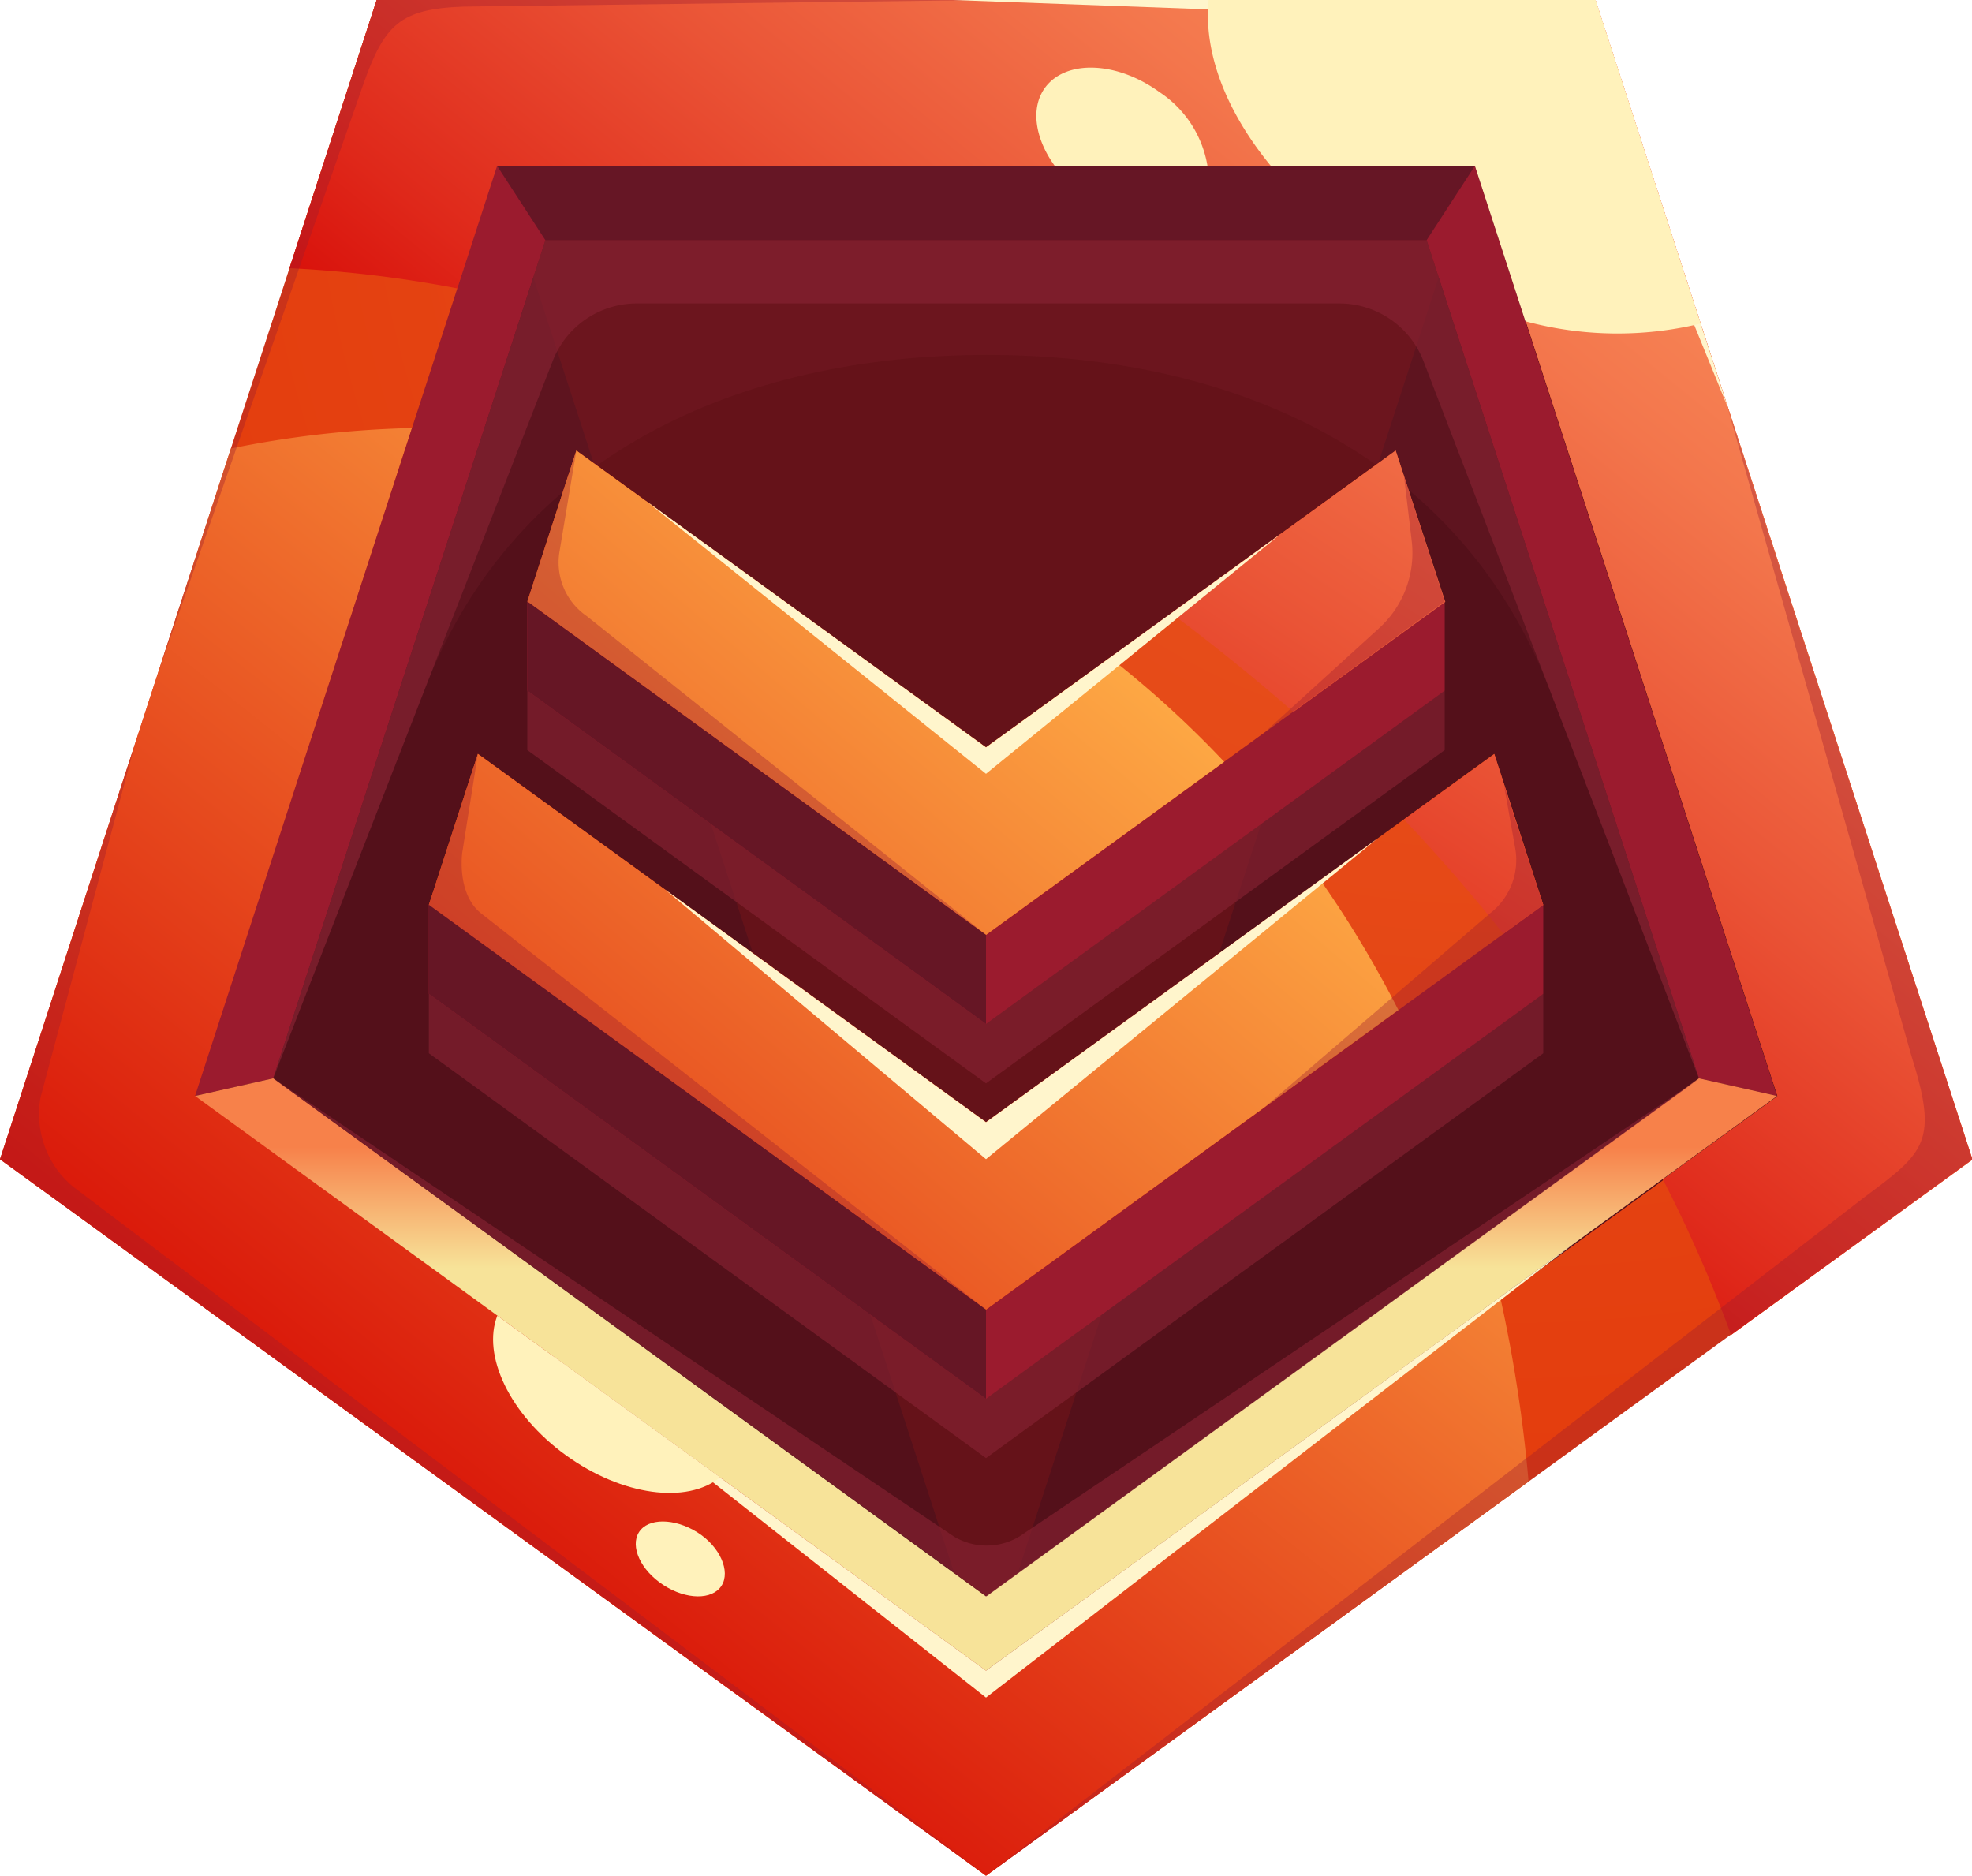 <svg xmlns="http://www.w3.org/2000/svg" xmlns:xlink="http://www.w3.org/1999/xlink" viewBox="0 0 161.26 153.37">
  <defs>
    <style>
      .cls-1 {
        isolation: isolate;
      }

      .cls-2 {
        fill: #54101a;
      }

      .cls-3 {
        fill: url(#radial-gradient);
      }

      .cls-4 {
        fill: #8c1919;
        opacity: 0.3;
      }

      .cls-11, .cls-13, .cls-4, .cls-9 {
        mix-blend-mode: multiply;
      }

      .cls-5 {
        fill: url(#radial-gradient-2);
      }

      .cls-15, .cls-18, .cls-19, .cls-20, .cls-21, .cls-6, .cls-7 {
        mix-blend-mode: screen;
      }

      .cls-6 {
        fill: url(#linear-gradient);
      }

      .cls-7 {
        fill: url(#linear-gradient-2);
      }

      .cls-13, .cls-8 {
        fill: #9b1b2e;
      }

      .cls-11, .cls-9 {
        fill: #892334;
      }

      .cls-9 {
        opacity: 0.2;
      }

      .cls-10 {
        fill: url(#linear-gradient-3);
      }

      .cls-11 {
        opacity: 0.6;
      }

      .cls-12 {
        fill: #661625;
      }

      .cls-13 {
        opacity: 0.35;
      }

      .cls-14 {
        fill: #fff5cc;
      }

      .cls-15 {
        fill: #fff2bb;
      }

      .cls-16 {
        fill: url(#radial-gradient-3);
      }

      .cls-17 {
        fill: url(#radial-gradient-4);
      }

      .cls-18 {
        fill: url(#linear-gradient-4);
      }

      .cls-19 {
        fill: url(#linear-gradient-5);
      }

      .cls-20 {
        fill: url(#linear-gradient-6);
      }

      .cls-21 {
        fill: url(#linear-gradient-7);
      }
    </style>
    <radialGradient id="radial-gradient" cx="123.72" cy="5.12" r="127.91" gradientUnits="userSpaceOnUse">
      <stop offset="0.01" stop-color="#e85621"/>
      <stop offset="1" stop-color="#e33a0b"/>
    </radialGradient>
    <radialGradient id="radial-gradient-2" cx="146.99" cy="-12.29" r="176.96" xlink:href="#radial-gradient"/>
    <linearGradient id="linear-gradient" x1="154.62" y1="-24.88" x2="74.42" y2="74.06" gradientUnits="userSpaceOnUse">
      <stop offset="0" stop-color="#ffa369"/>
      <stop offset="0.13" stop-color="#fe9e66"/>
      <stop offset="0.29" stop-color="#fa8f5c"/>
      <stop offset="0.47" stop-color="#f3764c"/>
      <stop offset="0.65" stop-color="#ea5436"/>
      <stop offset="0.85" stop-color="#df281a"/>
      <stop offset="1" stop-color="#d40000"/>
    </linearGradient>
    <linearGradient id="linear-gradient-2" x1="26.9" y1="135.37" x2="97.02" y2="47.47" gradientUnits="userSpaceOnUse">
      <stop offset="0" stop-color="#d40000"/>
      <stop offset="1" stop-color="#ffaf47"/>
    </linearGradient>
    <linearGradient id="linear-gradient-3" x1="80.63" y1="76.97" x2="80.63" y2="103.69" gradientUnits="userSpaceOnUse">
      <stop offset="0.63" stop-color="#f7814a"/>
      <stop offset="1" stop-color="#f7e399"/>
    </linearGradient>
    <radialGradient id="radial-gradient-3" cx="120.96" cy="10.73" r="129.62" xlink:href="#radial-gradient"/>
    <radialGradient id="radial-gradient-4" cx="120.96" cy="10.73" r="129.62" xlink:href="#radial-gradient"/>
    <linearGradient id="linear-gradient-4" x1="153.39" y1="-20.29" x2="80.7" y2="89.21" xlink:href="#linear-gradient"/>
    <linearGradient id="linear-gradient-5" x1="172.39" y1="-7.68" x2="99.7" y2="101.83" xlink:href="#linear-gradient"/>
    <linearGradient id="linear-gradient-6" x1="11.68" y1="122.82" x2="81.8" y2="39.89" xlink:href="#linear-gradient-2"/>
    <linearGradient id="linear-gradient-7" x1="24.6" y1="133.75" x2="94.72" y2="50.82" xlink:href="#linear-gradient-2"/>
  </defs>
  <title>Risorsa 2</title>
  <g class="cls-1">
    <g id="Livello_2" data-name="Livello 2">
      <g id="Layer_1" data-name="Layer 1">
        <g>
          <polygon class="cls-2" points="80.63 148.74 156.86 93.36 127.74 3.75 33.52 3.75 4.41 93.36 80.63 148.74"/>
          <path class="cls-3" d="M130.47,0H30.8L0,94.79l80.63,58.58,80.63-58.58ZM16,89.61l24.7-76h80l24.71,76.05-64.69,47Z"/>
          <polygon class="cls-4" points="40.65 13.56 80.63 136.6 120.61 13.56 40.65 13.56"/>
          <path class="cls-5" d="M130.47,0H30.8L23.67,21.93A97.73,97.73,0,0,1,37.4,23.58l3.25-10h80l24.71,76.05-9.38,6.81a111.71,111.71,0,0,1,5.58,12.71l19.74-14.34Z"/>
          <path class="cls-6" d="M130.47,0H30.8L23.67,21.93A97.73,97.73,0,0,1,37.4,23.58l3.25-10h80l24.71,76.05-9.38,6.81a111.71,111.71,0,0,1,5.58,12.71l19.74-14.34Z"/>
          <path class="cls-7" d="M125,121.14a117.52,117.52,0,0,0-2.32-15.08L80.63,136.6,16,89.61,33.69,35a83.33,83.33,0,0,0-14.81,1.67L0,94.79l80.63,58.58Z"/>
          <polygon class="cls-8" points="15.95 89.61 22.34 88.17 44.6 19.64 116.66 19.64 138.93 88.17 145.32 89.61 120.61 13.56 40.65 13.56 15.95 89.61"/>
          <path class="cls-9" d="M22.34,88.17l12.46-32c7.37-18.93,25.61-27.15,45.92-27.15h0c20.41,0,38.7,8.32,46,27.37l12.2,31.74L116.66,19.64H44.6Z"/>
          <polygon class="cls-10" points="15.95 89.61 22.34 88.17 80.63 130.53 138.93 88.17 145.32 89.61 80.63 136.6 15.95 89.61"/>
          <path class="cls-11" d="M22.34,88.17,45.2,29.51a7.37,7.37,0,0,1,6.87-4.7h57.45a7.38,7.38,0,0,1,6.89,4.73l22.52,58.63L116.66,19.64H44.6Z"/>
          <polygon class="cls-12" points="40.65 13.56 44.6 19.64 116.66 19.64 120.61 13.56 40.65 13.56"/>
          <path class="cls-13" d="M11.05,60.8,3.32,89.71A7.72,7.72,0,0,0,6,97.05l74.67,56.32L0,94.79Z"/>
          <path class="cls-11" d="M22.34,88.17,78,125.63a5.21,5.21,0,0,0,5.36,0l55.62-37.46-58.3,42.35Z"/>
          <path class="cls-13" d="M80.63,153.37l71.8-55.46c5-3.72,6.11-4.53,3.85-11.66l-15-52.92,20,61.46Z"/>
          <path class="cls-13" d="M12.86,55.21,29.7,6.92C31.44,2,32.71.73,37.9.54L80.63,0H30.8Z"/>
          <polygon class="cls-14" points="45 110.72 80.63 136.6 128.75 101.64 80.63 138.8 45 110.72"/>
          <polygon class="cls-14" points="77.93 0 130.47 0 141.3 33.33 128.46 1.85 77.93 0"/>
          <path class="cls-15" d="M98.84,0c-.44,4.32,1.45,9.15,5.08,13.56h16.69l4.13,12.71a28.89,28.89,0,0,0,14.32.19L130.47,0Z"/>
          <path class="cls-15" d="M94.83,7.54C91.34,5,87.15,4.85,85.45,7.18c-1.21,1.67-.8,4.17.8,6.38H98.74A9,9,0,0,0,94.83,7.54Z"/>
          <path class="cls-15" d="M40.67,107.57c-1.27,3.24,1,8.09,5.61,11.42s9.9,4,12.6,1.81Z"/>
          <path class="cls-15" d="M59,129.66c-.76,1.18-2.89,1.15-4.75-.06s-2.74-3.14-2-4.32,2.9-1.16,4.76,0S59.76,128.48,59,129.66Z"/>
          <polygon class="cls-11" points="80.63 73.86 43.12 56.47 43.12 61.33 80.63 88.58 118.14 61.33 118.14 56.47 80.63 73.86"/>
          <polygon class="cls-11" points="80.63 104.51 35.07 81.26 35.07 86.12 80.63 119.22 126.2 86.12 126.2 81.26 80.63 104.51"/>
          <polygon class="cls-8" points="80.63 68.4 43.12 49.18 43.12 56.47 80.63 83.72 118.14 56.47 118.14 49.18 80.63 68.4"/>
          <polygon class="cls-8" points="80.63 99.05 35.07 73.98 35.07 81.26 80.63 114.37 126.2 81.26 126.2 73.98 80.63 99.05"/>
          <polygon class="cls-16" points="80.63 61.11 47.13 36.84 43.12 49.18 80.63 76.44 118.14 49.18 114.13 36.84 80.63 61.11"/>
          <polygon class="cls-17" points="80.63 91.76 39.08 61.64 35.07 73.98 80.63 107.08 126.2 73.98 122.19 61.64 80.63 91.76"/>
          <path class="cls-18" d="M114.13,36.84,95.77,50.14q5.12,3.81,10,8.07l12.42-9Z"/>
          <path class="cls-19" d="M114.81,67c2.84,3,5.56,6.11,8.13,9.36L126.2,74l-4-12.34Z"/>
          <path class="cls-20" d="M100.11,62.29a84.85,84.85,0,0,0-9.34-8.52L80.63,61.11,47.13,36.84l-4,12.34L80.63,76.44Z"/>
          <path class="cls-21" d="M80.63,107.08l33.72-24.5A88.48,88.48,0,0,0,108,72L80.63,91.76,39.08,61.64,35.07,74Z"/>
          <polygon class="cls-12" points="43.12 49.18 80.63 76.44 80.63 83.72 43.12 56.47 43.12 49.18"/>
          <polygon class="cls-12" points="35.07 73.98 80.63 107.08 80.63 114.37 35.07 81.26 35.07 73.98"/>
          <polygon class="cls-14" points="52.86 40.98 80.63 63.27 104.75 43.64 80.63 61.11 52.86 40.98"/>
          <polygon class="cls-14" points="54.42 72.76 80.63 94.78 112.6 68.59 80.63 91.76 54.42 72.76"/>
          <path class="cls-13" d="M47.13,36.84,45.77,45A5.33,5.33,0,0,0,48,50.39L80.63,76.44,43.12,49.18Z"/>
          <path class="cls-13" d="M39.08,61.64l-1.29,8.14c-.17,1.71.17,3.78,1.5,4.86l41.34,32.44L35.07,74Z"/>
          <path class="cls-13" d="M103.38,59.91l9.4-8.55a8.31,8.31,0,0,0,2.66-7.15l-.63-5.28,3.33,10.25Z"/>
          <path class="cls-13" d="M103.38,90.56l18.48-15.89a5.5,5.5,0,0,0,2.07-5.17L123,64.26,126.2,74Z"/>
        </g>
      </g>
    </g>
  </g>
</svg>
